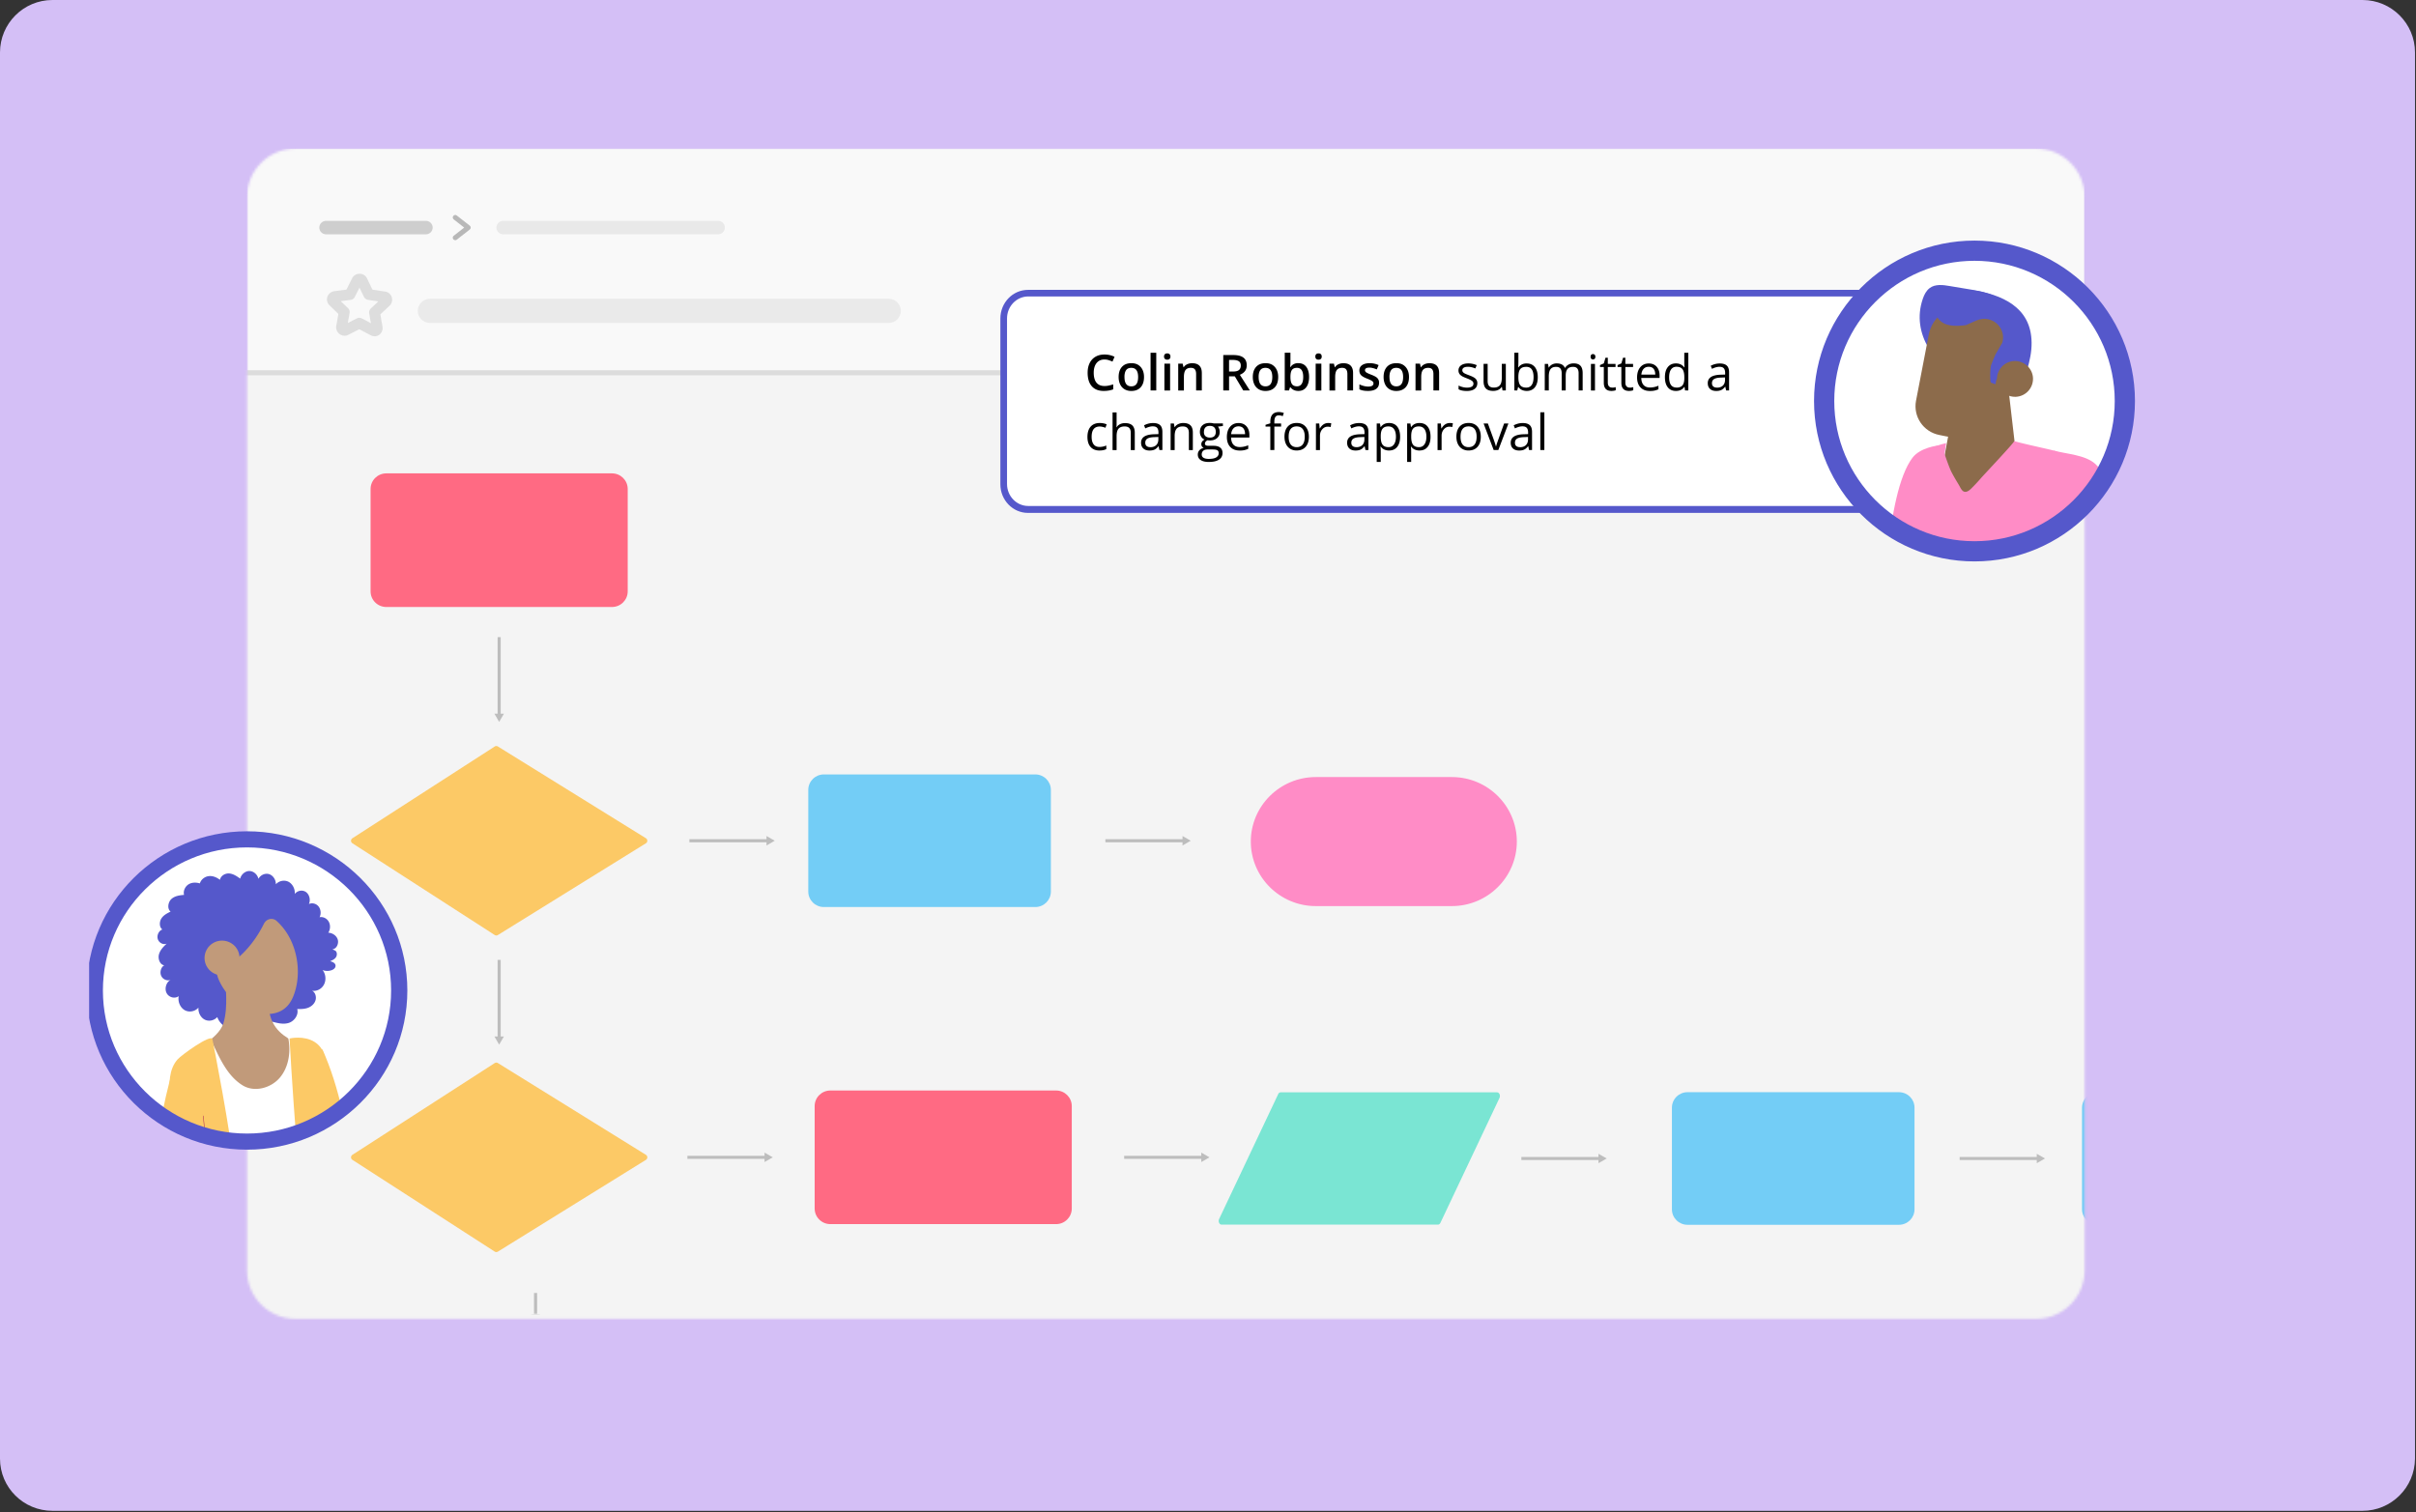 <svg xmlns="http://www.w3.org/2000/svg" width="976" height="611" fill="none"><rect width="100%" height="100%" fill="#333333" stroke="none"/><g clip-path="url(#a)"><path fill="#D4BFF6" d="M954.4 610.5H21.2C9.5 610.5 0 601.1 0 589.4V21.2C0 9.5 9.5 0 21.2 0h933.2c11.7 0 21.2 9.5 21.2 21.2v568.2c-.1 11.7-9.6 21.1-21.2 21.1Z"/><g clip-path="url(#b)"><mask id="c" width="744" height="473" x="99" y="60" maskUnits="userSpaceOnUse" style="mask-type:luminance"><path fill="#fff" d="M822.415 60H119.5c-10.888 0-19.714 8.766-19.714 19.58v433.79c0 10.814 8.826 19.58 19.714 19.58h702.915c10.888 0 19.714-8.766 19.714-19.58V79.58c0-10.814-8.826-19.58-19.714-19.58Z"/></mask><g mask="url(#c)"><path fill="#F9F9F9" d="M829.529 60H112.386c-6.959 0-12.6 5.603-12.6 12.514v447.922c0 6.911 5.641 12.514 12.6 12.514h717.143c6.959 0 12.6-5.603 12.6-12.514V72.514c0-6.911-5.641-12.514-12.6-12.514Z"/><path fill="#818181" d="M151.323 135.875a3.43 3.43 0 0 1-1.748-.489l-4.415-2.355-4.492 2.29c-1.136.565-2.459.434-3.486-.325a3.444 3.444 0 0 1-1.388-2.768c0-.206.022-.391.055-.575l.852-4.797-3.606-3.484c-.929-.923-1.246-2.225-.841-3.419.338-1.02 1.147-1.812 2.207-2.16.197-.065.372-.108.568-.13l4.918-.64 2.328-4.624c.546-1.096 1.693-1.78 2.983-1.78 1.289 0 2.426.684 2.983 1.791l2.219 4.634 4.983.76c1.333.119 2.437 1.02 2.83 2.323a3.354 3.354 0 0 1-.841 3.364l-3.781 3.538.874 5.004c.022.119.044.304.044.488 0 1.14-.503 2.16-1.388 2.778a3.153 3.153 0 0 1-1.858.597v-.021Zm-1.115-3.159s0 .066.022.098l-.022-.098Zm-10.064-.293v.065-.065Zm4.994-3.994c.36 0 .787.087 1.103.261l3.596 1.921-.7-4.005a2.183 2.183 0 0 1 .656-1.954l3.06-2.854-4.196-.64a2.165 2.165 0 0 1-1.181-.586 2.296 2.296 0 0 1-.47-.641l-1.781-3.711-1.89 3.766a2.188 2.188 0 0 1-1.672 1.183l-4.011.521 2.94 2.832c.524.499.754 1.227.633 1.943l-.721 4.048 3.661-1.867c.306-.162.656-.238.995-.238l-.022.021Z" opacity=".23"/><path fill="#F4F4F4" d="M70.87 156.29c0-1.976 0-2.963.372-3.723a3.447 3.447 0 0 1 1.486-1.541c.722-.38 1.683-.38 3.585-.38H873.93v388.056c0 3.961 0 5.937-.743 7.445a6.9 6.9 0 0 1-2.972 3.082c-1.454.771-3.355.771-7.169.771H70.871V156.29Z"/><path fill="#DCDCDC" d="M69.854 154.021c0-2.42 1.978-4.384 4.415-4.384H873.93v2.029H74.27a2.373 2.373 0 0 0-2.383 2.366h-2.044l.011-.011Zm0 378.201V154.021c0-2.42 1.978-4.384 4.415-4.384v2.029a2.373 2.373 0 0 0-2.382 2.366v378.212h-2.044l.011-.022Z"/><path stroke="#B8B8B8" stroke-linecap="round" stroke-linejoin="round" stroke-width="2" d="m183.91 87.871 5.235 4.092-5.235 4.091"/><path fill="#FCC966" d="m199.833 377.814-57.471-37.064a1.202 1.202 0 0 1 0-2.029l57.471-37.064a1.22 1.22 0 0 1 1.311-.011l59.777 37.064c.765.478.765 1.585 0 2.051l-59.777 37.064c-.404.25-.907.25-1.311-.011Z"/><path fill="#73CDF6" d="M418.23 312.934h-85.414c-3.476 0-6.295 2.799-6.295 6.251v41.079c0 3.453 2.819 6.252 6.295 6.252h85.414c3.476 0 6.294-2.799 6.294-6.252v-41.079c0-3.452-2.818-6.251-6.294-6.251Z"/><path fill="#FF6A83" d="M426.623 440.654H335.45c-3.507 0-6.349 2.823-6.349 6.306v41.383c0 3.483 2.842 6.306 6.349 6.306h91.173c3.506 0 6.349-2.823 6.349-6.306V446.96c0-3.483-2.843-6.306-6.349-6.306Z"/><path fill="#FCC966" d="m199.833 505.741-57.471-37.064a1.203 1.203 0 0 1 0-2.03l57.471-37.063a1.217 1.217 0 0 1 1.311-.011l59.777 37.064c.765.477.765 1.584 0 2.051l-59.777 37.063a1.22 1.22 0 0 1-1.311-.01Z"/><path fill="#666" d="m312.971 339.73-3.322-1.91v1.292h-31.156v1.237h31.156v1.291l3.322-1.91ZM312.184 467.657l-3.333-1.91v1.291h-31.156v1.237h31.156v1.292l3.333-1.91ZM488.606 467.657l-3.322-1.91v1.291h-31.156v1.237h31.156v1.292l3.322-1.91ZM202.269 288.395v-30.943h-1.245v30.943h-1.301l1.923 3.31 1.924-3.31h-1.301ZM202.269 418.817v-30.942h-1.245v30.942h-1.301l1.923 3.3 1.924-3.3h-1.301Z" opacity=".38"/><mask id="d" width="8" height="9" x="213" y="522" maskUnits="userSpaceOnUse" style="mask-type:luminance"><path fill="#fff" d="M220.814 522.042h-7.606v8.922h7.606v-8.922Z"/></mask><g mask="url(#d)"><path fill="#666" d="M216.979 531.083v-8.628h-1.246v8.628h-1.3l1.923.922 1.923-.922h-1.3Z" opacity=".38"/></g><path fill="#666" d="m481.022 339.73-3.322-1.91v1.292h-31.156v1.237H477.7v1.291l3.322-1.91Z" opacity=".38"/><path fill="#FF6A83" d="M247.228 191.28h-91.173c-3.507 0-6.349 2.823-6.349 6.306v41.383c0 3.483 2.842 6.306 6.349 6.306h91.173c3.506 0 6.349-2.823 6.349-6.306v-41.383c0-3.483-2.843-6.306-6.349-6.306Z"/><path fill="#7AE5D3" d="M580.916 494.855h-87.468c-.886 0-1.432-1.281-.962-2.268l23.878-50.489c.207-.435.568-.706.961-.706h87.469c.885 0 1.431 1.281.961 2.268l-23.878 50.489c-.207.435-.568.706-.961.706Z"/><path fill="#73CDF6" d="M767.119 441.338h-85.414c-3.476 0-6.294 2.799-6.294 6.251v41.08c0 3.452 2.818 6.251 6.294 6.251h85.414c3.476 0 6.294-2.799 6.294-6.251v-41.08c0-3.452-2.818-6.251-6.294-6.251Z"/><path fill="#666" d="m649.074 468.123-3.333-1.899v1.281h-31.156v1.237h31.156v1.292l3.333-1.911ZM826.131 468.123l-3.333-1.899v1.281h-31.156v1.237h31.156v1.292l3.333-1.911Z" opacity=".38"/><mask id="e" width="46" height="93" x="821" y="417" maskUnits="userSpaceOnUse" style="mask-type:luminance"><path fill="#fff" d="M866.149 417.656H821.53v91.699h44.619v-91.699Z"/></mask><g mask="url(#e)"><path fill="#73CDF6" d="M932.799 441.338h-85.414c-3.476 0-6.294 2.799-6.294 6.251v41.08c0 3.452 2.818 6.251 6.294 6.251h85.414c3.476 0 6.295-2.799 6.295-6.251v-41.08c0-3.452-2.819-6.251-6.295-6.251Z"/></g><path fill="#FF8CC6" d="M586.5 314.355h-54.957c-14.298 0-25.889 11.509-25.889 25.706s11.591 25.706 25.889 25.706H586.5c14.298 0 25.889-11.509 25.889-25.706s-11.591-25.706-25.889-25.706Z"/><path fill="#FF8CC6" d="M586.511 366.136h-54.968c-14.469 0-26.249-11.7-26.249-26.069 0-14.37 11.78-26.07 26.249-26.07h54.968c14.48 0 26.249 11.7 26.249 26.07 0 14.369-11.78 26.069-26.249 26.069Zm-54.979-51.412c-14.064 0-25.517 11.364-25.517 25.343s11.442 25.342 25.517 25.342H586.5c14.065 0 25.517-11.363 25.517-25.342s-11.441-25.343-25.517-25.343h-54.968Z"/><path fill="#B8B8B8" d="M172.054 94.676h-40.325a2.724 2.724 0 0 1-2.732-2.713 2.724 2.724 0 0 1 2.732-2.714h40.325a2.724 2.724 0 0 1 2.732 2.714 2.724 2.724 0 0 1-2.732 2.713Z" opacity=".66"/><path fill="#B8B8B8" d="M290.087 94.676h-86.791a2.724 2.724 0 0 1-2.732-2.713 2.724 2.724 0 0 1 2.732-2.714h86.791a2.724 2.724 0 0 1 2.732 2.714 2.724 2.724 0 0 1-2.732 2.713Z" opacity=".26"/><path fill="#B8B8B8" d="M359 130.502H173.693c-2.722 0-4.918-2.181-4.918-4.884 0-2.702 2.196-4.884 4.918-4.884H359c2.721 0 4.917 2.182 4.917 4.884 0 2.703-2.196 4.884-4.917 4.884Z" opacity=".22"/></g><mask id="f" width="120" height="119" x="40" y="341" maskUnits="userSpaceOnUse" style="mask-type:luminance"><path fill="#fff" d="M99.786 459.397c32.899 0 59.569-26.487 59.569-59.16 0-32.674-26.67-59.161-59.569-59.161s-59.569 26.487-59.569 59.161c0 32.673 26.67 59.16 59.57 59.16Z"/></mask><g mask="url(#f)"><path fill="#fff" d="M99.786 459.397c32.899 0 59.569-26.487 59.569-59.16 0-32.674-26.67-59.161-59.569-59.161s-59.569 26.487-59.569 59.161c0 32.673 26.67 59.16 59.57 59.16Z"/><path fill="#5558CB" d="M134.308 383.566c1.607-.076 2.656-2.279 2.12-3.939-.535-1.661-2.185-2.649-3.803-2.746.853-1.27.929-3.115.175-4.45s-2.284-2.084-3.694-1.802c.689-1.367.514-3.191-.426-4.352-.94-1.161-2.568-1.574-3.879-.988.743-1.649.196-3.842-1.202-4.829-1.399-.988-3.454-.63-4.525.781.186-2.008-.874-4.07-2.535-4.927-1.661-.847-3.803-.423-5.103 1.009.043-1.823-1.126-3.592-2.721-4.091-1.596-.5-3.465.314-4.317 1.888-.404-1.769-1.967-3.126-3.639-3.147-1.661-.022-3.278 1.302-3.737 3.06-1.345-.966-2.776-1.932-4.383-2.073-1.606-.141-3.43.836-3.792 2.562-1.3-.999-2.874-1.661-4.458-1.498-1.585.163-3.147 1.28-3.65 2.941-1.497-.445-3.17-.467-4.535.358-1.366.825-2.284 2.648-1.858 4.287-1.792.163-3.705.391-5.093 1.65-1.387 1.27-1.803 3.972-.338 5.101-1.388.673-2.853 1.422-3.727 2.789-.874 1.368-.874 3.549.404 4.439-1.42.456-2.316 2.334-1.857 3.864.47 1.53 2.196 2.431 3.584 1.856-1.3 1.248-2.666 2.594-3.125 4.417-.46 1.823.47 4.168 2.174 4.32-1.355.759-1.923 2.821-1.234 4.297.688 1.476 2.47 2.171 3.89 1.563-1.781.803-2.656 3.419-1.77 5.275.885 1.856 3.344 2.529 4.94 1.346-.438 2.181.578 4.591 2.37 5.633 1.793 1.041 4.197.607 5.607-.999-.175 1.997.896 4.037 2.546 4.862 1.65.825 3.77.391 5.049-1.042.83 2.29 2.732 4.059 4.939 4.58 2.197.521 4.623-.227 6.262-1.942a19.484 19.484 0 0 0 7.486 1.953c.841.044 1.737.022 2.491-.412s1.312-1.411 1.082-2.301c2.186.586 4.502 1.172 6.677.467 2.175-.706 4.033-3.224 3.366-5.59 1.431.022 2.896.022 4.262-.466 1.366-.489 2.644-1.531 3.114-3.018.47-1.486-.109-3.386-1.442-3.939 1.879.39 3.945-.652 4.885-2.486.95-1.834.699-4.308-.579-5.85a5.245 5.245 0 0 0 3.726.033c.743-.282 1.53-.89 1.519-1.747 0-1.107-1.235-1.628-2.218-1.845.896-.369 1.835-.793 2.393-1.639.557-.847.47-2.279-.405-2.692l-1.016-.499v-.022Z"/><path fill="#5558CB" d="M111.086 374.656c2.754 2.626 5.551 8.758 5.475 13.61-.077 4.851-5.049 13.186-12.677 15.672-7.628 2.485-18.162-5.97-19.638-9.052-1.475-3.082-7.453-23.139 9.497-24.528 8.928-.727 14.37 1.443 17.354 4.287l-.011.011Z"/><path fill="#C19A7A" d="M76.487 426.708c6.437 12.036 8.35 21.804 22.83 23.269 9.004.912 26.97-.282 29.789-10.918 4.95-18.7-12.982-14.142-18.905-25.885-4.918-9.757 3.715-21.631-11.584-18.017-4.634 1.097-6.885-1.486-7.278.565-.536 2.811 1.016 10.668-1.071 17.712-2.055 6.914-14.524 11.884-13.78 13.274Zm22.108-30.444c0 .055-.022.087-.066.076l.066-.076ZM82.771 388.483c.765 3.798 4.492 6.262 8.317 5.502 3.824-.759 6.305-4.46 5.54-8.259-.765-3.799-4.491-6.262-8.316-5.503-3.825.76-6.306 4.461-5.54 8.26Z"/><path fill="#C19A7A" d="M87.69 392.466c8.447-3.864 14.752-10.788 18.905-19.156 1.049-2.116 3.562-2.648 5.201-1.129a28.967 28.967 0 0 1 1.629 1.639l.513.575a24.68 24.68 0 0 1 2.831 4.124c3.89 7.088 4.775 16.465 1.715 24.062-2.655 6.642-8.218 7.879-13.999 6.838-12.02-2.16-17.747-15.303-16.796-16.953Z"/><path fill="#fff" d="M126.429 475.363a3812.34 3812.34 0 0 0-44.74.065c-.852-2.095-1.737-4.168-2.612-6.23-3.934-9.204-7.857-18.83-7.354-28.837.514-10.007 3.748-17.094 13.288-20.675 3.3 6.967 6.459 14.858 12.994 18.884 4.775 2.941 11.496 1.14 15.102-3.18 3.607-4.319 4.437-10.506 3.312-16.041l3.693 1.487c10.251 2.67 11.376 11.298 11.42 19.308.044 8.01-2.721 15.726-4.163 23.606-.448 2.485-.765 6.533-.951 11.613h.011Z"/><path fill="#FCC966" d="M74.74 475.493c-.7-4.906-1.552-9.779-2.317-14.609-.755-4.753-2.645-10.951-3.497-16.941-.864-6.035-.678-11.863 2.775-15.824 1.574-1.802 13.398-10.322 14.098-8.238.087.271 7.791 39.386 8.895 54.016.033.5.076.988.11 1.476-6.689.022-13.377.076-20.054.131l-.01-.011Z"/><path fill="#B23255" d="M62.838 475.612c1.093-13.1 3.432-26.71 7.584-41.264l11.803 16.714a578.177 578.177 0 0 1 1.923 24.355c-7.103.043-14.206.108-21.31.195Z"/><path fill="#FCC966" d="M132.778 475.395c-3.989-.022-7.988-.032-11.977-.043-1.574-20.567-2.983-39.745-3.825-55.71 0 0 5.737-1.378 10.119 1.4 7.923 5.036 3.29 17.865 2.35 27.166-.798 7.912 1.115 17.745 3.333 27.187Z"/><path fill="#FCC966" d="M128.746 475.373c-1.53-15.086-2.208-30.117-1.344-45.029l2.786-6.436c7.158 15.954 10.273 33.731 12.502 51.563-4.645-.043-9.289-.076-13.944-.098ZM62.117 475.623c1.082-14.142 3.464-28.718 7.846-44.042l11.803 16.714c.907 9.03 1.563 18.07 1.989 27.133-7.213.054-14.425.108-21.638.206v-.011Z"/></g><path fill="#5558CB" d="M99.786 464.564c-35.713 0-64.77-28.859-64.77-64.327 0-35.469 29.057-64.327 64.77-64.327 35.713 0 64.771 28.858 64.771 64.327 0 35.468-29.058 64.327-64.77 64.327Zm0-122.142c-32.106 0-58.214 25.939-58.214 57.815 0 31.876 26.118 57.815 58.214 57.815 32.096 0 58.214-25.939 58.214-57.815 0-31.876-26.118-57.815-58.214-57.815Z"/><path fill="#fff" d="M778.33 118.467H415.277c-5.51 0-9.87 4.639-9.87 10.214v66.887c0 5.709 4.494 10.214 9.87 10.214H778.33c5.51 0 9.87-4.639 9.87-10.214v-66.887c0-5.709-4.494-10.214-9.87-10.214Z"/><path fill="#5558CB" d="M778.33 207.253H415.277c-6.152 0-11.153-5.174-11.153-11.551v-67.021c0-6.364 5.001-11.551 11.153-11.551H778.33c6.152 0 11.154 5.174 11.154 11.551v66.887c0 6.364-5.002 11.551-11.154 11.551m-362.933-87.328c-4.747 0-8.585 3.984-8.585 8.89v66.887c0 4.907 3.838 8.891 8.585 8.891h363.054c4.747 0 8.586-3.984 8.586-8.891v-66.887c0-4.906-3.839-8.89-8.586-8.89H415.397Z"/><path fill="#000" d="M446.156 145.273c-1.35 0-2.407.481-3.169 1.43s-1.15 2.273-1.15 3.944c0 1.671.374 3.089 1.11 3.984.735.896 1.819 1.351 3.223 1.351.602 0 1.19-.054 1.765-.188.562-.12 1.164-.28 1.779-.468v2.006c-1.124.428-2.394.642-3.825.642-2.1 0-3.705-.629-4.828-1.899-1.123-1.27-1.685-3.088-1.685-5.455 0-1.484.267-2.794.816-3.903.548-1.11 1.337-1.966 2.367-2.567 1.03-.602 2.247-.896 3.638-.896 1.457 0 2.808.307 4.052.922l-.843 1.952a12.272 12.272 0 0 0-1.538-.601 5.494 5.494 0 0 0-1.698-.254h-.014ZM462.151 152.358c0 1.765-.455 3.156-1.364 4.145-.909.989-2.167 1.484-3.785 1.484-1.016 0-1.912-.227-2.688-.682-.775-.454-1.377-1.11-1.792-1.965-.414-.856-.628-1.845-.628-2.982 0-1.751.454-3.128 1.35-4.117.896-.99 2.167-1.484 3.812-1.484s2.808.508 3.718 1.51c.909 1.003 1.377 2.367 1.377 4.078v.013Zm-7.89 0c0 2.501.922 3.757 2.768 3.757 1.846 0 2.742-1.256 2.742-3.757 0-2.5-.923-3.716-2.769-3.716-.963 0-1.671.321-2.099.962-.442.642-.656 1.551-.656 2.754h.014ZM467.1 157.786h-2.301v-15.241h2.301v15.241ZM470.242 144.083c0-.415.107-.722.335-.949.227-.228.548-.335.962-.335.415 0 .723.107.95.335.227.227.334.534.334.949 0 .414-.107.695-.334.922-.227.228-.535.335-.95.335-.414 0-.735-.107-.962-.335-.228-.227-.335-.534-.335-.922Zm2.448 13.703h-2.301v-10.829h2.301v10.829ZM485.515 157.786h-2.314v-6.657c0-.829-.173-1.458-.508-1.872-.334-.415-.869-.615-1.605-.615-.976 0-1.685.281-2.139.855-.455.575-.682 1.538-.682 2.888v5.401h-2.301v-10.829h1.806l.321 1.417h.12c.321-.521.789-.909 1.391-1.189.602-.281 1.27-.415 1.993-.415 2.594 0 3.905 1.324 3.905 3.971v7.059l.013-.014ZM496.508 152.064v5.722h-2.34v-14.318h4.039c1.845 0 3.209.347 4.105 1.043.897.695 1.338 1.738 1.338 3.128 0 1.778-.923 3.048-2.782 3.81l4.039 6.337h-2.661l-3.424-5.722h-2.314Zm0-1.938h1.632c1.097 0 1.886-.201 2.367-.602.481-.401.736-1.003.736-1.805s-.268-1.39-.789-1.738c-.522-.347-1.324-.535-2.394-.535h-1.552v4.68ZM516.355 152.358c0 1.765-.455 3.156-1.364 4.145-.91.989-2.167 1.484-3.785 1.484-1.017 0-1.913-.227-2.688-.682-.776-.454-1.378-1.11-1.792-1.965-.415-.856-.629-1.845-.629-2.982 0-1.751.455-3.128 1.351-4.117.896-.99 2.166-1.484 3.811-1.484s2.809.508 3.718 1.51c.91 1.003 1.378 2.367 1.378 4.078v.013Zm-7.891 0c0 2.501.923 3.757 2.769 3.757 1.845 0 2.741-1.256 2.741-3.757 0-2.5-.923-3.716-2.768-3.716-.963 0-1.672.321-2.1.962-.441.642-.655 1.551-.655 2.754h.013ZM524.539 146.757c1.351 0 2.407.494 3.156 1.47.749.976 1.137 2.353 1.137 4.118 0 1.765-.388 3.155-1.15 4.145-.762.989-1.819 1.484-3.183 1.484-1.364 0-2.434-.495-3.196-1.484h-.161l-.414 1.283h-1.726v-15.241h2.301v3.623c0 .267 0 .669-.04 1.19-.041.521-.041.869-.054 1.003h.094c.735-1.083 1.805-1.618 3.236-1.618v.027Zm-.602 1.885c-.922 0-1.591.267-2.006.815-.414.548-.615 1.458-.628 2.741v.16c0 1.324.214 2.273.628 2.862.415.588 1.097.882 2.046.882.816 0 1.431-.321 1.859-.976.428-.642.629-1.578.629-2.794 0-2.46-.843-3.69-2.528-3.69ZM531.36 144.083c0-.415.107-.722.334-.949.228-.228.549-.335.963-.335.415 0 .722.107.95.335.227.227.334.534.334.949 0 .414-.107.695-.334.922-.228.228-.535.335-.95.335-.414 0-.735-.107-.963-.335-.227-.227-.334-.534-.334-.922Zm2.434 13.703h-2.3v-10.829h2.3v10.829ZM546.619 157.786h-2.314v-6.657c0-.829-.173-1.458-.508-1.872-.334-.415-.869-.615-1.605-.615-.976 0-1.685.281-2.139.855-.455.575-.682 1.538-.682 2.888v5.401h-2.301v-10.829h1.806l.321 1.417h.12c.321-.521.789-.909 1.391-1.189.602-.281 1.27-.415 1.993-.415 2.594 0 3.905 1.324 3.905 3.971v7.059l.013-.014ZM557.104 154.698c0 1.056-.388 1.872-1.15 2.433-.776.562-1.873.843-3.317.843-1.444 0-2.608-.214-3.477-.655v-1.993c1.27.589 2.461.883 3.557.883 1.418 0 2.127-.428 2.127-1.284 0-.28-.081-.508-.241-.681a2.836 2.836 0 0 0-.776-.562 16.566 16.566 0 0 0-1.498-.668c-1.243-.482-2.086-.963-2.527-1.444-.442-.482-.656-1.11-.656-1.885 0-.923.375-1.645 1.124-2.153.749-.508 1.765-.775 3.049-.775s2.474.254 3.611.775l-.749 1.738c-1.164-.481-2.153-.722-2.942-.722-1.217 0-1.819.348-1.819 1.043 0 .334.16.628.481.856.321.24 1.003.561 2.073.976.896.347 1.538.668 1.953.949.414.281.709.615.896.989.201.375.294.829.294 1.35l-.013-.013ZM569.194 152.358c0 1.765-.455 3.156-1.364 4.145-.91.989-2.167 1.484-3.785 1.484-1.017 0-1.913-.227-2.688-.682-.776-.454-1.378-1.11-1.792-1.965-.415-.856-.629-1.845-.629-2.982 0-1.751.455-3.128 1.351-4.117.896-.99 2.166-1.484 3.811-1.484s2.809.508 3.718 1.51c.91 1.003 1.378 2.367 1.378 4.078v.013Zm-7.877 0c0 2.501.922 3.757 2.768 3.757 1.845 0 2.741-1.256 2.741-3.757 0-2.5-.922-3.716-2.768-3.716-.963 0-1.672.321-2.1.962-.441.642-.655 1.551-.655 2.754h.014ZM581.377 157.786h-2.314v-6.657c0-.829-.174-1.458-.508-1.872-.334-.415-.869-.615-1.605-.615-.976 0-1.685.281-2.14.855-.454.575-.682 1.538-.682 2.888v5.401h-2.3v-10.829h1.806l.321 1.417h.12c.321-.521.789-.909 1.391-1.189.602-.281 1.27-.415 1.992-.415 2.595 0 3.906 1.324 3.906 3.971v7.059l.013-.014ZM596.797 154.859c0 1.002-.375 1.764-1.11 2.312-.736.549-1.792.816-3.13.816-1.417 0-2.527-.227-3.33-.682v-1.511c.522.268 1.07.468 1.658.615a7.108 7.108 0 0 0 1.712.228c.843 0 1.498-.134 1.953-.401.455-.268.682-.682.682-1.244 0-.414-.187-.775-.548-1.069-.362-.294-1.07-.642-2.127-1.056-1.003-.375-1.712-.696-2.126-.976-.415-.281-.736-.589-.936-.95-.201-.347-.308-.775-.308-1.256 0-.869.361-1.565 1.07-2.073.709-.508 1.685-.762 2.929-.762 1.15 0 2.287.241 3.383.709l-.575 1.323c-1.083-.441-2.059-.668-2.929-.668-.775 0-1.35.12-1.738.361-.388.241-.589.575-.589 1.003 0 .28.067.534.228.735.147.2.388.401.708.575.321.174.95.441 1.886.789 1.271.468 2.14.935 2.581 1.403.442.468.669 1.057.669 1.779h-.013ZM600.969 147.051v6.965c0 .869.201 1.524.602 1.952.401.428 1.016.642 1.872.642 1.124 0 1.939-.308 2.461-.923.522-.615.776-1.617.776-3.008v-5.642h1.631v10.736h-1.337l-.241-1.444h-.093a3.171 3.171 0 0 1-1.391 1.217c-.602.281-1.271.414-2.02.414-1.31 0-2.287-.307-2.928-.936-.642-.628-.977-1.617-.977-2.981v-7.019h1.645v.027ZM616.751 146.877c1.404 0 2.5.481 3.289 1.444.776.963 1.177 2.326 1.177 4.091 0 1.765-.387 3.128-1.177 4.104-.789.976-1.885 1.458-3.276 1.458a4.7 4.7 0 0 1-1.912-.388c-.576-.254-1.057-.655-1.458-1.19h-.121l-.347 1.377h-1.164v-15.241h1.632v3.703c0 .829-.027 1.578-.08 2.233h.08c.762-1.07 1.885-1.604 3.37-1.604l-.013.013Zm-.241 1.364c-1.11 0-1.913.321-2.394.949-.495.642-.736 1.711-.736 3.222s.255 2.594.749 3.235c.509.655 1.311.976 2.421.976 1.003 0 1.739-.361 2.233-1.096.495-.722.736-1.778.736-3.142 0-1.363-.241-2.433-.736-3.128-.494-.695-1.243-1.03-2.273-1.03v.014ZM637.72 157.786v-6.978c0-.856-.187-1.498-.548-1.926-.361-.427-.936-.641-1.699-.641-1.016 0-1.765.294-2.246.869-.482.575-.722 1.47-.722 2.687v5.989h-1.632v-6.978c0-.856-.187-1.498-.548-1.926-.361-.427-.937-.641-1.712-.641-1.017 0-1.765.307-2.234.922-.468.615-.708 1.604-.708 2.995v5.628h-1.632v-10.735h1.324l.268 1.47h.08a3.2 3.2 0 0 1 1.297-1.23 3.95 3.95 0 0 1 1.872-.441c1.672 0 2.782.602 3.29 1.818h.08c.321-.561.789-1.002 1.391-1.336.602-.335 1.298-.495 2.073-.495 1.217 0 2.127.307 2.728.936.602.628.91 1.617.91 2.995v7.005h-1.632v.013ZM642.562 144.15c0-.375.093-.642.28-.816a.962.962 0 0 1 .682-.254c.268 0 .482.094.682.268.201.173.281.441.281.815 0 .374-.093.642-.281.816a.974.974 0 0 1-.682.267.932.932 0 0 1-.682-.267c-.173-.174-.28-.455-.28-.816v-.013Zm1.765 13.636h-1.632v-10.735h1.632v10.735ZM651.241 156.637c.281 0 .561-.027.829-.067.267-.04.481-.08.642-.134v1.243a3.062 3.062 0 0 1-.776.214 6.095 6.095 0 0 1-.923.081c-2.073 0-3.116-1.097-3.116-3.276v-6.39h-1.538v-.789l1.538-.682.682-2.286h.937v2.486h3.116v1.257h-3.116v6.311c0 .641.147 1.136.454 1.484.308.347.722.521 1.257.521l.014.027ZM658.329 156.637c.28 0 .561-.027.829-.067.267-.04.481-.08.642-.134v1.243a3.062 3.062 0 0 1-.776.214 6.095 6.095 0 0 1-.923.081c-2.073 0-3.116-1.097-3.116-3.276v-6.39h-1.538v-.789l1.538-.682.682-2.286h.936v2.486h3.116v1.257h-3.116v6.311c0 .641.148 1.136.455 1.484.308.347.722.521 1.257.521l.014.027ZM666.473 157.987c-1.591 0-2.835-.481-3.758-1.444-.922-.962-1.377-2.313-1.377-4.024 0-1.711.428-3.102 1.284-4.118.856-1.016 1.992-1.524 3.437-1.524 1.351 0 2.407.441 3.196 1.324.789.882 1.177 2.045 1.177 3.502v1.03h-7.396c.027 1.257.348 2.219.95 2.874.602.655 1.458.976 2.554.976 1.15 0 2.3-.24 3.424-.722v1.444a8.279 8.279 0 0 1-1.632.535c-.508.107-1.136.16-1.859.16v-.013Zm-.441-9.773c-.856 0-1.551.281-2.06.842-.508.562-.815 1.337-.909 2.327h5.617c0-1.03-.227-1.805-.682-2.353-.455-.549-1.11-.816-1.953-.816h-.013ZM680.502 156.343h-.094c-.748 1.096-1.872 1.631-3.37 1.631-1.404 0-2.5-.482-3.276-1.444-.776-.963-1.177-2.327-1.177-4.091 0-1.765.388-3.142 1.177-4.118.789-.976 1.872-1.471 3.276-1.471 1.405 0 2.568.535 3.344 1.591h.134l-.067-.775-.041-.749v-4.372h1.632v15.241h-1.324l-.214-1.443Zm-3.25.28c1.11 0 1.913-.307 2.421-.909.495-.601.749-1.577.749-2.928v-.347c0-1.524-.254-2.607-.762-3.262-.509-.656-1.311-.976-2.421-.976-.95 0-1.685.374-2.193 1.109-.508.736-.763 1.792-.763 3.142 0 1.35.255 2.407.749 3.102.495.695 1.244 1.043 2.22 1.043v.026ZM697.3 157.786l-.321-1.524h-.081c-.535.669-1.07 1.123-1.604 1.364-.535.241-1.191.361-1.993.361-1.07 0-1.899-.281-2.501-.829-.602-.548-.909-1.323-.909-2.34 0-2.165 1.738-3.302 5.202-3.409l1.819-.053v-.669c0-.842-.187-1.47-.549-1.871-.361-.401-.936-.602-1.738-.602-.896 0-1.913.281-3.036.829l-.495-1.243a8.706 8.706 0 0 1 1.739-.682 7.594 7.594 0 0 1 1.899-.241c1.284 0 2.233.281 2.848.856.616.561.923 1.484.923 2.727v7.326H697.3Zm-3.678-1.149c1.016 0 1.805-.281 2.38-.829.575-.562.87-1.337.87-2.326v-.976l-1.632.066c-1.297.041-2.22.241-2.795.602-.575.361-.856.909-.856 1.658 0 .588.174 1.029.535 1.337.361.307.856.454 1.498.454v.014ZM444.191 182.052c-1.552 0-2.755-.481-3.611-1.431-.856-.949-1.284-2.313-1.284-4.064s.428-3.182 1.297-4.158c.869-.976 2.1-1.47 3.705-1.47.521 0 1.029.053 1.551.16.522.107.923.241 1.217.388l-.495 1.377a7.096 7.096 0 0 0-1.177-.361 5.373 5.373 0 0 0-1.123-.147c-2.18 0-3.277 1.39-3.277 4.171 0 1.324.268 2.326.803 3.035.535.708 1.324 1.056 2.367 1.056.896 0 1.805-.187 2.755-.575v1.444c-.722.374-1.618.562-2.715.562l-.013.013ZM456.802 181.851v-6.938c0-.869-.201-1.524-.602-1.952-.401-.428-1.016-.642-1.872-.642-1.124 0-1.953.307-2.474.922-.522.615-.776 1.618-.776 3.022v5.615h-1.632v-15.241h1.632v4.612a9.71 9.71 0 0 1-.08 1.377h.093c.321-.521.776-.922 1.364-1.216.589-.294 1.271-.441 2.02-.441 1.31 0 2.3.307 2.955.936.656.628.99 1.617.99 2.968v7.005h-1.632l.014-.027ZM468.37 181.851l-.321-1.524h-.08c-.535.669-1.07 1.123-1.605 1.364-.535.241-1.19.361-1.993.361-1.07 0-1.899-.281-2.501-.829-.601-.548-.909-1.324-.909-2.34 0-2.165 1.738-3.302 5.202-3.409l1.819-.053v-.669c0-.842-.187-1.47-.548-1.872-.361-.401-.936-.601-1.739-.601-.896 0-1.912.281-3.036.829l-.494-1.244a8.695 8.695 0 0 1 1.738-.681 7.6 7.6 0 0 1 1.899-.241c1.284 0 2.234.281 2.849.856.615.561.923 1.484.923 2.727v7.326h-1.204Zm-3.678-1.149c1.017 0 1.806-.281 2.381-.829.575-.562.869-1.337.869-2.327v-.976l-1.632.067c-1.297.04-2.22.241-2.795.602-.575.361-.856.909-.856 1.658 0 .588.174 1.029.535 1.337.361.307.856.454 1.498.454v.014ZM480.273 181.851v-6.938c0-.869-.201-1.524-.602-1.952-.401-.428-1.017-.642-1.872-.642-1.124 0-1.953.307-2.475.909-.521.602-.789 1.604-.789 3.008v5.629h-1.631v-10.736h1.324l.267 1.471h.081c.334-.535.802-.936 1.404-1.23a4.508 4.508 0 0 1 2.006-.441c1.297 0 2.26.307 2.915.935.656.629.976 1.618.976 2.995v7.006h-1.631l.027-.014ZM494.021 171.116v1.029l-1.993.241c.187.227.348.521.495.896.147.374.214.788.214 1.243 0 1.056-.361 1.885-1.084 2.513-.722.629-1.698.936-2.955.936-.321 0-.615-.027-.896-.08-.696.361-1.043.829-1.043 1.377 0 .294.12.508.361.655.24.147.655.214 1.243.214h1.9c1.163 0 2.059.241 2.674.735.615.495.936 1.204.936 2.139 0 1.19-.481 2.099-1.431 2.714-.949.629-2.34.936-4.172.936-1.404 0-2.488-.267-3.25-.789-.762-.521-1.137-1.256-1.137-2.219 0-.655.214-1.216.629-1.698.414-.481 1.003-.802 1.765-.976a1.693 1.693 0 0 1-.695-.575 1.527 1.527 0 0 1-.281-.909c0-.387.107-.735.308-1.029.2-.294.534-.575.989-.856-.562-.227-1.003-.615-1.351-1.163-.347-.548-.521-1.176-.521-1.885 0-1.177.348-2.086 1.056-2.714.709-.642 1.699-.949 2.996-.949.562 0 1.07.067 1.525.2h3.718v.014Zm-8.56 12.54c0 .575.241 1.016.736 1.324.495.307 1.19.454 2.1.454 1.364 0 2.38-.2 3.035-.615.656-.414.99-.962.99-1.658 0-.574-.174-.989-.535-1.203-.361-.227-1.03-.334-2.033-.334h-1.952c-.736 0-1.311.174-1.725.535-.415.361-.616.855-.616 1.524v-.027Zm.883-9.104c0 .748.214 1.323.642 1.698.428.374 1.016.574 1.779.574 1.591 0 2.38-.775 2.38-2.312 0-1.538-.802-2.42-2.407-2.42-.762 0-1.351.2-1.765.615-.415.414-.616 1.016-.616 1.831l-.013.014ZM500.761 182.052c-1.592 0-2.835-.481-3.758-1.444s-1.378-2.313-1.378-4.024c0-1.711.428-3.102 1.284-4.118.856-1.016 1.993-1.524 3.437-1.524 1.351 0 2.408.441 3.197 1.323.789.883 1.177 2.046 1.177 3.503v1.03h-7.396c.027 1.256.348 2.219.949 2.874.602.655 1.458.976 2.555.976 1.15 0 2.3-.241 3.423-.722v1.444a8.27 8.27 0 0 1-1.631.535c-.508.107-1.137.16-1.859.16v-.013Zm-.441-9.773c-.856 0-1.552.281-2.06.842-.508.562-.816 1.337-.909 2.326h5.617c0-1.029-.228-1.804-.682-2.353-.455-.548-1.11-.815-1.953-.815h-.013ZM517.531 172.386h-2.728v9.465h-1.632v-9.465h-1.925v-.736l1.925-.588v-.601c0-2.634 1.151-3.958 3.464-3.958.562 0 1.231.121 1.993.348l-.415 1.297c-.628-.201-1.163-.308-1.605-.308-.615 0-1.069.201-1.364.615-.294.415-.441 1.056-.441 1.965v.696h2.728v1.27ZM528.752 176.477c0 1.751-.441 3.115-1.324 4.091-.883.989-2.1 1.47-3.651 1.47-.963 0-1.806-.227-2.554-.681-.749-.455-1.324-1.097-1.726-1.939-.401-.842-.601-1.832-.601-2.955 0-1.751.441-3.115 1.31-4.091s2.086-1.457 3.638-1.457c1.551 0 2.701.495 3.584 1.498.883 1.002 1.324 2.353 1.324 4.05v.014Zm-8.171 0c0 1.377.28 2.42.829 3.128.548.709 1.35 1.083 2.42 1.083 1.07 0 1.873-.361 2.421-1.069.548-.709.829-1.765.829-3.142s-.281-2.407-.829-3.115c-.548-.709-1.364-1.056-2.447-1.056-1.084 0-1.873.347-2.408 1.042-.535.696-.815 1.738-.815 3.129ZM536.509 170.929c.481 0 .909.04 1.284.12l-.228 1.511a5.727 5.727 0 0 0-1.177-.147c-.869 0-1.618.347-2.233 1.056-.615.708-.923 1.577-.923 2.634v5.762h-1.631v-10.736h1.337l.187 1.992h.08c.402-.695.883-1.243 1.445-1.618a3.26 3.26 0 0 1 1.845-.561l.014-.013ZM551.607 181.851l-.321-1.524h-.08c-.535.669-1.07 1.123-1.605 1.364-.535.241-1.19.361-1.993.361-1.069 0-1.899-.281-2.5-.829-.602-.548-.91-1.324-.91-2.34 0-2.165 1.739-3.302 5.203-3.409l1.818-.053v-.669c0-.842-.187-1.47-.548-1.872-.361-.401-.936-.601-1.738-.601-.897 0-1.913.281-3.036.829l-.495-1.244a8.719 8.719 0 0 1 1.738-.681 7.606 7.606 0 0 1 1.899-.241c1.284 0 2.234.281 2.849.856.615.561.923 1.484.923 2.727v7.326h-1.204Zm-3.678-1.149c1.017 0 1.806-.281 2.381-.829.575-.562.869-1.337.869-2.327v-.976l-1.631.067c-1.298.04-2.22.241-2.795.602-.575.361-.856.909-.856 1.658 0 .588.174 1.029.535 1.337.361.307.856.454 1.497.454v.014ZM561.156 182.052a4.7 4.7 0 0 1-1.912-.388c-.575-.254-1.057-.655-1.458-1.19h-.12c.08.629.12 1.217.12 1.778v4.412h-1.632v-15.548h1.324l.228 1.47h.08c.414-.588.909-1.016 1.458-1.27.548-.254 1.19-.387 1.912-.387 1.418 0 2.528.481 3.29 1.457.776.976 1.163 2.339 1.163 4.091 0 1.751-.387 3.128-1.176 4.104-.789.976-1.886 1.458-3.277 1.458v.013Zm-.241-9.746c-1.096 0-1.885.307-2.38.909-.495.601-.736 1.577-.749 2.901v.361c0 1.511.254 2.594.749 3.235.508.655 1.31.976 2.42.976.923 0 1.659-.374 2.18-1.123.522-.749.789-1.791.789-3.102 0-1.31-.267-2.366-.789-3.074-.521-.722-1.27-1.07-2.22-1.07v-.013ZM573.447 182.052a4.7 4.7 0 0 1-1.913-.388c-.575-.254-1.056-.655-1.458-1.19h-.12c.08.629.12 1.217.12 1.778v4.412h-1.631v-15.548h1.324l.227 1.47h.08c.415-.588.91-1.016 1.458-1.27.548-.254 1.19-.387 1.913-.387 1.417 0 2.527.481 3.289 1.457.776.976 1.164 2.339 1.164 4.091 0 1.751-.388 3.128-1.177 4.104s-1.886 1.458-3.276 1.458v.013Zm-.228-9.746c-1.096 0-1.885.307-2.38.909-.495.601-.736 1.577-.749 2.901v.361c0 1.511.254 2.594.749 3.235.508.655 1.31.976 2.42.976.923 0 1.659-.374 2.18-1.123.522-.749.789-1.791.789-3.102 0-1.31-.267-2.366-.789-3.074-.521-.722-1.27-1.07-2.22-1.07v-.013ZM585.643 170.929c.481 0 .909.04 1.284.12l-.228 1.511a5.727 5.727 0 0 0-1.176-.147c-.87 0-1.619.347-2.234 1.056-.615.708-.923 1.577-.923 2.634v5.762h-1.631v-10.736h1.337l.187 1.992h.081c.401-.695.882-1.243 1.444-1.618a3.263 3.263 0 0 1 1.846-.561l.013-.013ZM598.201 176.477c0 1.751-.441 3.115-1.324 4.091-.883.989-2.1 1.47-3.651 1.47-.963 0-1.805-.227-2.554-.681-.749-.455-1.324-1.097-1.725-1.939-.402-.842-.602-1.832-.602-2.955 0-1.751.441-3.115 1.31-4.091.87-.976 2.087-1.457 3.638-1.457 1.551 0 2.701.495 3.584 1.498.883 1.002 1.324 2.353 1.324 4.05v.014Zm-8.185 0c0 1.377.281 2.42.83 3.128.548.709 1.35 1.083 2.42 1.083 1.07 0 1.873-.361 2.421-1.069.548-.709.829-1.765.829-3.142s-.281-2.407-.829-3.115c-.548-.709-1.364-1.056-2.448-1.056-1.083 0-1.872.347-2.407 1.042-.535.696-.816 1.738-.816 3.129ZM603.403 181.851l-4.079-10.735h1.739l2.313 6.364c.522 1.484.83 2.46.923 2.901h.08c.067-.348.295-1.056.683-2.153.387-1.083 1.243-3.462 2.567-7.112h1.739l-4.079 10.735h-1.899.013ZM617.699 181.851l-.32-1.524h-.081c-.535.669-1.07 1.123-1.605 1.364-.535.241-1.19.361-1.992.361-1.07 0-1.899-.281-2.501-.829-.602-.548-.909-1.324-.909-2.34 0-2.165 1.738-3.302 5.202-3.409l1.819-.053v-.669c0-.842-.188-1.47-.549-1.872-.361-.401-.936-.601-1.738-.601-.896 0-1.913.281-3.036.829l-.495-1.244a8.704 8.704 0 0 1 1.739-.681 7.594 7.594 0 0 1 1.899-.241c1.284 0 2.233.281 2.848.856.616.561.923 1.484.923 2.727v7.326h-1.204Zm-3.664-1.149c1.017 0 1.806-.281 2.381-.829.575-.562.869-1.337.869-2.327v-.976l-1.632.067c-1.297.04-2.22.241-2.795.602-.575.361-.856.909-.856 1.658 0 .588.174 1.029.535 1.337.361.307.856.454 1.498.454v.014ZM623.878 181.851h-1.631V166.61h1.631v15.241Z"/></g><mask id="g" width="122" height="121" x="737" y="101" maskUnits="userSpaceOnUse" style="mask-type:luminance"><path fill="#fff" d="M797.927 221.962c33.4 0 60.475-26.89 60.475-60.06 0-33.171-27.075-60.061-60.475-60.061-33.399 0-60.474 26.89-60.474 60.061 0 33.17 27.075 60.06 60.474 60.06Z"/></mask><g mask="url(#g)"><path fill="#fff" d="M797.927 221.962c33.4 0 60.475-26.89 60.475-60.06 0-33.171-27.075-60.061-60.475-60.061-33.399 0-60.474 26.89-60.474 60.061 0 33.17 27.075 60.06 60.474 60.06Z"/><path fill="#FF8CC6" d="M777.908 270.138c-5.739.057-11.479.103-17.219.138-.104-22.12.976-70.722 11.863-85.262 3.195-4.269 10.387-4.973 10.387-4.973l-2.812 90.073c-.743 0-1.475.012-2.219.024Z"/><path fill="#8C6B4B" d="m790.072 159.802 12.897-8.943a47.593 47.593 0 0 1 7.087-4.916l4.903 42.21c1.011 8.55-9.574 10.281-22.122 14.597l-4.391 1.177-.558-1.627-2.754-15.936 4.95-26.551-.012-.011Z"/><path fill="#5558CB" d="M793.802 154.321c-11.828-6.301-21.971-19.328-17.021-33.625.546-1.627 1.371-3.219 2.742-4.281 2.242-1.708 5.379-1.315 8.191-.819 2.893.45 5.832.992 8.737 1.454 12.176 2.019 24.109 6.912 24.26 21.381.046 3.762-.744 7.397-1.813 11.009-.79 2.769-.964 5.665-2.986 7.812-2.812 2.965-7.471 3.219-11.502 2.677-2.661-.3-5.275-.958-7.843-1.731-.151-1.489-1.046-2.943-2.765-3.877Z"/><path fill="#8C6B4B" d="m815.226 139.851-3.822 19.581c-.221 1.293-.628 2.528-1.092 3.681-.279.843-.697 1.639-1.092 2.377-.024.07-.128.174-.151.243-4.45 7.835-13.594 12.37-22.877 10.593l-2.789-.566c-6.402-1.258-10.584-7.408-9.388-13.789l5.171-26.851c1.44-7.524 8.853-12.497 16.428-11.066l10.236 1.95c6.379 1.327 10.562 7.466 9.365 13.847h.011Z"/><path fill="#5558CB" d="m815.447 125.358-6.32-3.9c-5.879-3.681-13.048-5.043-19.903-3.854l-2.161.369c-.848.588-1.812 1.061-2.812 1.454-.371 1.754-1.138 3.369-2.358 4.846-.128.173-.267.346-.418.589.22 1.511.743 2.988 1.789 4.2 2.44 2.896 6.82 2.838 10.91 2.319l4.101-1.811c1.871-.82 4.113-1.016 6.03-.231 3.788 1.477 5.705 5.492 4.531 9.219l-2.742 4.72s-1.777 4.096-1.847 4.662a27.92 27.92 0 0 0-.244 3.542c0 .623 0 1.246.035 1.881 0 .058.07.6.012.277-.059-.323.023.185.023.242.023.219.07.427.116.635a.247.247 0 0 1 .07.046c.232.104.476.196.72.3.372.162.755.265 1.139.404l.383-1.973 8.191-1.466 5.868-12.912-5.113-13.524v-.034Z"/><path fill="#8C6B4B" d="M806.722 153.478c.197 3.958 3.59 7.028 7.645 6.866 3.985-.196 7.076-3.565 6.913-7.593-.197-3.957-3.59-7.027-7.645-6.865-3.985.196-7.076 3.565-6.913 7.592Z"/><path fill="#FF8CC6" d="M777.907 270.138c-4.473.046-8.934.08-13.407.115.894-25.017 2.312-65.068 10.131-85.619 1.185-2.066 8.098-4.928 11.537-5.539 0 0-.639 4.166-.581 4.396.279.9 1.941 5.735 2.835 7.408.906 1.731 1.917 3.416 2.928 5.089.569.946 1.185 2.631 2.417 2.746 1.127.116 2.138-.9 2.87-1.627a70.253 70.253 0 0 0 3.439-3.692c1.185-1.396 13.663-14.562 13.617-15.174 3.497 1.062 14.209 3.323 15.731 3.773 8.052 2.297 7.099 10.455 11.886 17.62.848 3.127 1.638 6.266 2.196 9.451.953 5.262 1.185 10.743 1.58 16.051.058.842.116 1.627.174 2.457.732 9.728 1.348 19.467 2.649 29.09.558 4.304 1.313 8.585 2.115 12.855-24.039.184-48.078.38-72.117.6Z"/><path fill="#52D898" d="M843.39 269.584c-2.405-22.421-8.958-38.044-12.316-50.38l23.702 30.463a554.81 554.81 0 0 1 7.169-1.846 152.716 152.716 0 0 1 3.079 21.59l-21.634.173Z"/><path fill="#FF8CC6" d="M843.483 260.306c7.425-2.146 14.431-3.865 21.867-6.023-2.708-17.782-5.461-35.69-11.096-52.629-1.917-5.701-3.486-10.235-7.761-14.147-4.113-3.75-11.596-3.993-16.836-5.447l.151 3.658c-.615 2.966-1.069 4.085-1.638 11.47-.616 8.331-1.545 13.051 1.801 20.355 4.601 10.062 12.978 40.248 13.501 42.775l.011-.012Z"/></g><path fill="#5558CB" d="M797.647 226.859c-35.742 0-64.821-29.079-64.821-64.821 0-35.741 29.079-64.82 64.821-64.82s64.82 29.079 64.82 64.82c0 35.742-29.078 64.821-64.82 64.821Zm0-121.473c-31.238 0-56.653 25.415-56.653 56.652 0 31.238 25.415 56.653 56.653 56.653 31.237 0 56.652-25.415 56.652-56.653 0-31.237-25.415-56.652-56.652-56.652Z"/></g><defs><clipPath id="a"><path fill="#fff" d="M0 0h975.5v610.5H0z"/></clipPath><clipPath id="b"><path fill="#fff" d="M36 60h903.094v490H36z"/></clipPath></defs></svg>